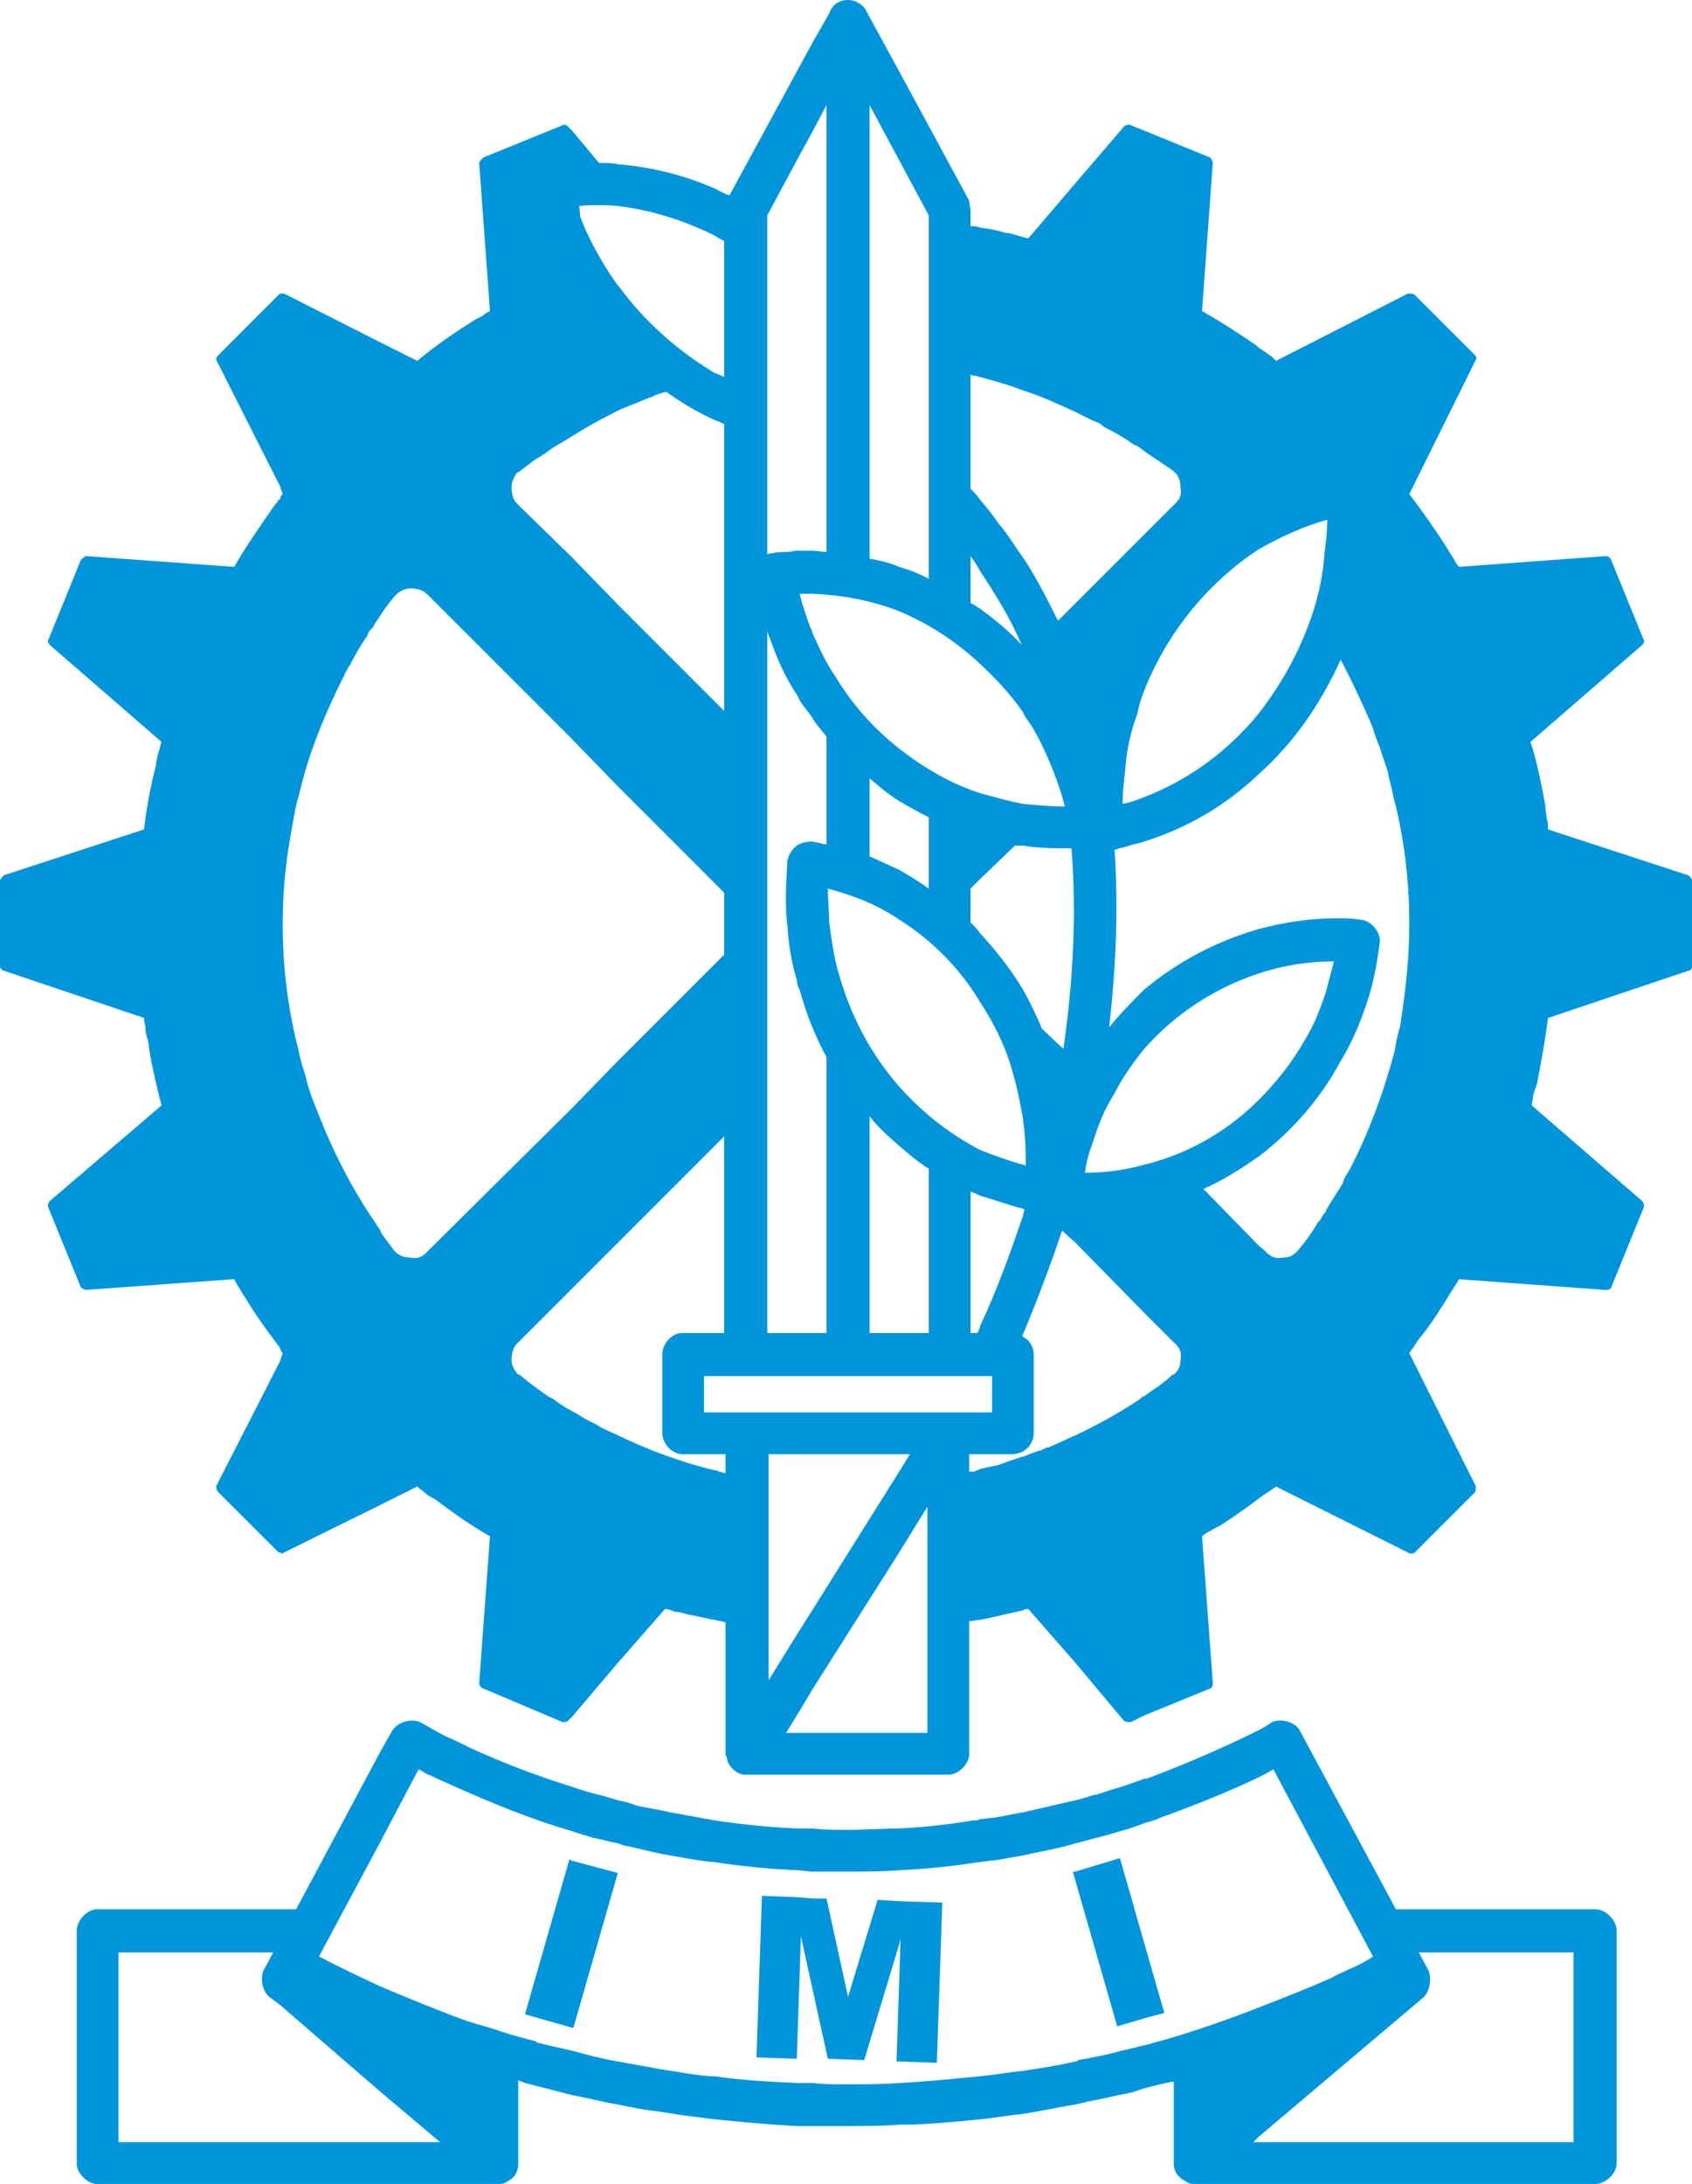 <?xml version="1.0" encoding="utf-8"?>
<!-- Generator: Adobe Illustrator 13.0.1, SVG Export Plug-In . SVG Version: 6.00 Build 14948)  -->
<!DOCTYPE svg PUBLIC "-//W3C//DTD SVG 1.1//EN" "http://www.w3.org/Graphics/SVG/1.1/DTD/svg11.dtd">
<svg version="1.1" id="Warstwa_1" xmlns="http://www.w3.org/2000/svg" xmlns:xlink="http://www.w3.org/1999/xlink" x="0px" y="0px"
	 width="90.504px" height="116.785px" viewBox="0 0 90.504 116.785" enable-background="new 0 0 90.504 116.785"
	 xml:space="preserve">
<polygon points="28.08,111.384 28.08,111.384 28.08,111.384 28.08,111.384 28.08,111.384 28.08,111.384 28.08,111.384 "/>
<path fill="#0095DA" d="M90.288,46.8L82.8,44.352c0-0.216,0-0.432-0.071-0.576c0-0.216-0.072-0.432-0.072-0.72
	c-0.217-1.152-0.432-2.304-0.793-3.384l5.977-5.184c0.072-0.072,0.145-0.216,0.072-0.288l-1.729-4.248
	c0-0.072-0.144-0.216-0.287-0.216l-7.849,0.576c-0.144-0.144-0.216-0.288-0.288-0.432c-0.144-0.216-0.287-0.432-0.359-0.576
	c-0.648-1.008-1.297-1.944-2.017-2.88l3.528-7.128c0.072-0.072,0.072-0.216,0-0.288l-3.24-3.24
	c-0.072-0.072-0.288-0.072-0.359-0.072l-7.057,3.6c-0.145-0.144-0.288-0.288-0.432-0.36c-0.145-0.144-0.36-0.216-0.504-0.36
	c0,0-0.072,0-0.072-0.072c-0.936-0.648-1.943-1.296-2.952-1.872l0.576-7.92c0-0.072-0.072-0.216-0.144-0.288L61.2,6.984l-0.72-0.288
	c-0.072-0.072-0.289,0-0.36,0.072l-2.593,3.024l-2.52,2.952c-0.145,0-0.216-0.072-0.287-0.072c-0.072,0-0.217-0.072-0.289-0.072
	c-0.216-0.072-0.432-0.144-0.647-0.144c-0.433-0.145-0.864-0.216-1.368-0.288c-0.145-0.072-0.288-0.072-0.504-0.072v-0.864
	c0-0.072-0.072-0.432-0.072-0.504l-3.744-6.912l-1.728-3.168C46.225,0.288,45.792,0,45.36,0c-0.504,0-0.864,0.288-1.008,0.72
	l-0.864,1.512l-0.864,1.584l-3.6,6.624c-0.288-0.072-0.504-0.216-0.792-0.36c-1.656-0.72-3.384-1.152-5.184-1.296
	C32.76,8.712,32.4,8.712,32.04,8.712L30.6,6.984l-0.216-0.216c-0.072-0.072-0.216-0.144-0.288-0.072l-4.248,1.728
	c-0.072,0.072-0.216,0.216-0.216,0.288l0.576,7.92c-0.144,0.072-0.288,0.144-0.432,0.288c-0.216,0.072-0.432,0.216-0.648,0.36
	c-0.936,0.576-1.944,1.296-2.808,2.016l-2.016-1.008l-5.112-2.592h-0.216c-0.072,0.072-0.072,0.072-0.072,0.072l-3.24,3.24
	c-0.072,0.072-0.144,0.216-0.072,0.288l3.384,6.696l0.144,0.432c-0.072,0.072-0.144,0.144-0.144,0.288
	c-0.072,0-0.144,0.072-0.144,0.144c-0.144,0.144-0.288,0.36-0.432,0.576c-0.648,0.936-1.296,1.872-1.872,2.88l-7.92-0.576
	c-0.072,0-0.216,0.144-0.288,0.216L2.592,34.2c-0.072,0.072,0,0.216,0.072,0.288l5.976,5.184c-0.072,0.144-0.072,0.36-0.144,0.504
	c-0.072,0.216-0.144,0.504-0.144,0.72c-0.288,1.08-0.504,2.232-0.648,3.456L0.216,46.8C0.144,46.872,0,47.016,0,47.088v4.608
	c0,0.072,0.144,0.216,0.216,0.216l7.488,2.52c0,0.216,0.072,0.36,0.072,0.504c0,0.288,0.072,0.504,0.144,0.72
	c0.144,1.152,0.432,2.304,0.72,3.456l-5.976,5.112c-0.072,0.072-0.144,0.288-0.072,0.359l1.728,4.248
	c0.072,0.072,0.216,0.145,0.288,0.145l7.92-0.576c0.072,0.145,0.144,0.288,0.288,0.504c0.072,0.145,0.216,0.36,0.36,0.576
	c0.504,0.863,1.152,1.729,1.8,2.592c0,0.072,0.072,0.217,0.144,0.288l-0.144,0.433l-3.384,6.623c-0.072,0.072,0,0.289,0.072,0.36
	l3.24,3.24c0,0,0,0,0.072,0c0.072,0.071,0.144,0.071,0.216,0l5.112-2.521l2.016-1.008c0.144,0.145,0.288,0.217,0.432,0.36
	s0.36,0.216,0.576,0.36c0.936,0.719,1.872,1.367,2.88,1.943L25.632,90c0,0.145,0.144,0.289,0.216,0.289l4.248,1.799
	c0.072,0,0.216,0,0.288-0.071L30.6,91.8l2.448-2.881l2.52-2.879c0.144,0,0.36,0.071,0.504,0.144c0.216,0,0.432,0.071,0.72,0.144
	c0.432,0.072,0.936,0.217,1.44,0.289c0.216,0.071,0.432,0.071,0.576,0.143v7.057c0,0,0,0.072,0.072,0.145
	c0,0.287,0.216,0.576,0.504,0.791c0.144,0.072,0.288,0.145,0.432,0.145c0.072,0,0.072,0,0.144,0h10.8c0.504,0,1.08-0.576,1.08-1.08
	v-7.128c0.217,0,0.432-0.071,0.576-0.071c0.792-0.145,1.584-0.361,2.305-0.505c0.071-0.071,0.143-0.071,0.287-0.071l2.52,2.879
	l2.593,3.097c0.071,0.071,0.288,0.071,0.36,0.071l0.72-0.359l3.528-1.439c0.071,0,0.144-0.145,0.144-0.289l-0.576-7.848
	c0.144-0.145,0.288-0.216,0.433-0.287c0.215-0.145,0.432-0.217,0.647-0.361c0.647-0.432,1.296-0.863,1.944-1.367
	c0.287-0.217,0.647-0.432,0.936-0.648l7.057,3.528c0.071,0.071,0.287,0.071,0.359,0l3.24-3.24c0-0.071,0.072-0.288,0-0.36
	l-3.528-7.056c0.072-0.144,0.216-0.288,0.288-0.433c0.145-0.215,0.288-0.432,0.432-0.575c0.721-0.937,1.297-1.944,1.944-2.952
	l7.849,0.576c0.144,0,0.287-0.072,0.287-0.145l1.729-4.248c0.072-0.072,0-0.287-0.072-0.359l-5.904-5.112
	c0-0.216,0.072-0.36,0.072-0.576c0.072-0.216,0.145-0.432,0.217-0.648c0.215-1.152,0.432-2.304,0.575-3.456l7.488-2.52
	c0.144,0,0.216-0.144,0.216-0.216v-4.608C90.504,47.016,90.432,46.872,90.288,46.8z M67.32,29.376
	c1.152-0.648,2.375-1.224,3.672-1.584c0,0.648-0.072,1.224-0.145,1.8c-0.072,1.08-0.287,2.088-0.576,3.024
	c-0.647,2.016-1.655,3.888-2.951,5.544c-1.584,1.944-3.672,3.528-6.12,4.464c-0.36,0.144-0.72,0.288-1.152,0.36
	c0-0.648,0.072-1.224,0.144-1.872c0.072-1.008,0.289-2.016,0.648-2.952c0.072-0.432,0.217-0.864,0.36-1.224
	C62.424,33.84,64.584,31.176,67.32,29.376z M51.912,20.016c0.072,0.072,0.145,0.072,0.216,0.072c0.072,0,0.216,0.072,0.288,0.072
	c0.792,0.216,1.584,0.432,2.305,0.72c0.936,0.288,1.871,0.72,2.807,1.152l0.865,0.432c0.144,0.072,0.215,0.072,0.359,0.144
	c0.145,0.072,0.216,0.144,0.288,0.216c0.576,0.288,1.08,0.576,1.584,0.936c0.144,0.072,0.216,0.072,0.288,0.144
	c0.216,0.144,0.288,0.216,0.288,0.216c0.504,0.36,1.079,0.72,1.584,1.08c0,0.072,0.071,0.072,0.071,0.072
	c0.217,0.216,0.289,0.504,0.289,0.792c0.071,0.288,0,0.576-0.217,0.792c0,0,0,0-0.072,0.072L61.2,28.584l-3.673,3.672l-0.936,0.936
	c-0.576-1.152-1.152-2.304-1.871-3.384c-0.433-0.576-0.793-1.224-1.297-1.8c-0.287-0.432-0.648-0.864-1.008-1.296
	c-0.145-0.216-0.288-0.36-0.504-0.576V20.016z M54.721,62.281c-0.793-0.217-1.584-0.505-2.305-0.793
	c-1.656-0.863-3.096-2.016-4.32-3.384c-1.439-1.656-2.52-3.6-3.167-5.832c-0.288-0.864-0.432-1.872-0.576-2.952
	c0-0.576-0.072-1.224-0.072-1.8c1.368,0.36,2.664,0.864,3.816,1.656c1.729,1.08,3.24,2.592,4.32,4.392
	c0.792,1.224,1.439,2.52,1.8,3.96c0.216,0.72,0.36,1.513,0.505,2.304c0,0.217,0.071,0.433,0.071,0.648
	c0.071,0.648,0.071,1.225,0.071,1.872C54.792,62.281,54.721,62.281,54.721,62.281z M54.792,64.656c0,0.145-0.071,0.217-0.071,0.36
	c-0.721,2.088-1.441,4.104-2.305,5.903c0,0.145-0.072,0.217-0.145,0.361h-0.359V63.72c0.216,0.072,0.359,0.145,0.504,0.216
	c0.721,0.216,1.368,0.433,2.088,0.647c0.072,0,0.145,0,0.217,0.072H54.792z M49.68,62.496v8.785h-3.168V59.688
	c0.432,0.576,1.008,1.08,1.584,1.584C48.6,61.705,49.104,62.136,49.68,62.496z M46.512,45.792v-4.176
	c0.504,0.432,1.008,0.864,1.584,1.224c0.504,0.288,1.008,0.576,1.584,0.864v3.816c-0.504-0.36-1.08-0.72-1.584-1.008
	C47.592,46.296,47.016,46.008,46.512,45.792z M54.721,52.92c-0.648-1.08-1.441-2.088-2.305-3.024
	c-0.145-0.216-0.288-0.36-0.504-0.576v-1.8l0.504-0.504l1.872-1.8h0.433c0.791,0.144,1.655,0.144,2.52,0.144h0.072
	c0.287,3.6,0.071,7.272-0.433,10.728l-1.151-1.08C55.439,54.288,55.08,53.568,54.721,52.92z M51.912,29.736
	c0.216,0.288,0.359,0.504,0.504,0.792c0.863,1.296,1.656,2.592,2.232,3.96c-0.648-0.72-1.44-1.368-2.232-1.944
	c-0.145-0.072-0.288-0.216-0.504-0.288V29.736z M46.512,5.616l1.584,2.952l1.584,2.952v19.44c-0.504-0.288-1.08-0.504-1.584-0.648
	c-0.504-0.216-1.08-0.36-1.584-0.432V5.616z M48.096,32.688c1.584,0.648,3.096,1.656,4.32,2.808
	c0.863,0.792,1.656,1.656,2.305,2.592c0.071,0.216,0.215,0.36,0.359,0.576c0.504,0.792,0.936,1.728,1.296,2.664
	c0.216,0.576,0.433,1.152,0.576,1.8c-0.72,0-1.513-0.072-2.231-0.144c-0.793-0.144-1.513-0.36-2.305-0.576
	c-1.584-0.504-3.023-1.368-4.32-2.376c-1.367-1.08-2.52-2.376-3.384-3.816c-0.504-0.72-0.864-1.512-1.224-2.304
	c-0.072-0.144-0.072-0.288-0.144-0.36c-0.216-0.576-0.432-1.224-0.576-1.8h0.72C45.072,31.824,46.656,32.112,48.096,32.688z
	 M41.04,11.52l1.584-2.952l0.864-1.584l0.72-1.368V29.52c-0.216,0-0.504-0.072-0.72-0.072h-0.864c-0.072,0-0.072,0-0.072,0
	c-0.288,0.072-0.504,0.072-0.648,0.072s-0.36,0-0.648,0.072c-0.072,0-0.144,0-0.216,0.072V11.52z M41.04,33.768
	c0.072,0.216,0.144,0.36,0.216,0.576c0.36,1.008,0.792,1.944,1.368,2.808c0.072,0.072,0.072,0.144,0.144,0.288
	c0.216,0.36,0.504,0.648,0.72,1.008c0.216,0.36,0.504,0.648,0.72,0.936v5.76c-0.072,0-0.072,0-0.144,0
	c-0.144-0.072-0.36-0.072-0.576-0.144c0,0,0,0-0.072,0c-0.288,0-0.576,0.072-0.792,0.216c-0.288,0.216-0.432,0.504-0.504,0.792
	c-0.072,1.224-0.144,2.376,0,3.528c0.072,1.008,0.216,1.944,0.504,2.88c0,0.216,0.072,0.36,0.144,0.504
	c0.216,0.72,0.432,1.44,0.72,2.088c0.216,0.504,0.432,1.008,0.72,1.512v14.761H41.04V33.768z M33.048,11.016
	c1.8,0.216,3.6,0.792,5.184,1.584c0.216,0.144,0.36,0.216,0.504,0.288v7.272c-0.144-0.072-0.288-0.144-0.504-0.216
	c-1.944-1.152-3.744-2.736-5.112-4.608l-0.072-0.072c-0.576-0.792-1.08-1.656-1.512-2.52c-0.191-0.382-0.347-0.764-0.496-1.146
	l-0.056-0.59C31.708,10.951,32.381,10.949,33.048,11.016z M27.648,25.272c0.072,0,0.072,0,0.144-0.072
	c0.288-0.216,0.576-0.432,0.864-0.648c0.288-0.144,0.576-0.36,0.864-0.576c0.36-0.216,0.72-0.432,1.08-0.648
	c0.792-0.504,1.584-0.936,2.448-1.368c0.432-0.216,0.936-0.36,1.368-0.576h0.072c0,0,0.072-0.072,0.144-0.072
	c0.144-0.072,0.144-0.072,0.216-0.072c0.216-0.144,0.504-0.216,0.792-0.288c0.792,0.576,1.656,1.08,2.592,1.512
	c0.216,0.072,0.36,0.144,0.504,0.216v15.336l-5.688-5.688l-2.448-2.52l-2.952-2.88c0-0.072-0.072-0.072-0.072-0.072
	c-0.144-0.216-0.216-0.504-0.216-0.792S27.504,25.488,27.648,25.272z M22.824,66.96c-0.072,0.072-0.072,0.072-0.072,0.072
	c-0.216,0.215-0.504,0.287-0.792,0.215c-0.288,0-0.576-0.072-0.792-0.287l-0.072-0.072c-0.216-0.288-0.432-0.576-0.648-0.864
	c-0.072-0.071-0.072-0.216-0.144-0.288c-0.144-0.216-0.288-0.432-0.432-0.648c-1.008-1.512-1.872-3.168-2.592-4.896
	c0-0.071-0.072-0.144-0.072-0.216c-0.072-0.072-0.072-0.145-0.072-0.145c-0.144-0.359-0.288-0.72-0.432-1.08
	c-0.144-0.432-0.288-0.792-0.36-1.224c-0.144-0.432-0.288-0.864-0.36-1.296c-0.576-2.232-0.864-4.464-0.864-6.84
	c0-1.944,0.216-3.744,0.576-5.544c0.072-0.432,0.144-0.864,0.288-1.296c0.504-2.232,1.368-4.32,2.376-6.336
	c0.072-0.072,0.072-0.216,0.144-0.288c0.072-0.144,0.144-0.288,0.216-0.36c0.288-0.576,0.576-1.08,0.936-1.584
	c0-0.072,0.072-0.216,0.144-0.288c0.144-0.144,0.216-0.216,0.216-0.288c0.072-0.144,0.216-0.288,0.288-0.432
	c0.216-0.36,0.504-0.72,0.792-1.08c0.072-0.072,0.072-0.072,0.072-0.072c0.216-0.216,0.504-0.36,0.792-0.36s0.576,0.072,0.792,0.216
	c0,0,0,0.072,0.072,0.072l7.776,7.776l2.448,2.52l5.688,5.688v3.312l-5.688,5.688l-2.448,2.52L22.824,66.96z M38.808,78.768
	c-0.144,0-0.216-0.072-0.36-0.072c-0.072-0.071-0.144-0.071-0.216-0.071c-1.8-0.433-3.528-1.08-5.184-1.873
	c-0.288-0.144-0.648-0.287-0.936-0.432c-0.072-0.072-0.216-0.145-0.36-0.216c-0.072-0.071-0.216-0.071-0.288-0.144
	c-0.288-0.145-0.576-0.36-0.864-0.504c-0.288-0.146-0.504-0.289-0.72-0.433c-0.072-0.071-0.216-0.144-0.288-0.216
	c-0.144-0.072-0.288-0.145-0.288-0.145c-0.504-0.359-1.008-0.72-1.512-1.151c-0.072,0-0.072,0-0.144-0.072
	c-0.144-0.216-0.288-0.433-0.288-0.72c0-0.288,0.072-0.576,0.216-0.793l10.656-10.655l0.504-0.504v10.513h-2.232
	c-0.576,0-1.08,0.575-1.08,1.151v4.176c0,0.576,0.504,1.151,1.08,1.151h2.304V78.768z M49.607,92.664h-7.56l0.576-0.936l0.864-1.439
	l4.608-7.272l1.512-2.448V92.664z M41.112,89.856V77.759h7.56l-0.576,0.937l-4.608,7.345l-0.864,1.367L41.112,89.856z
	 M37.656,75.528v-1.944h15.409v1.944H37.656z M62.855,73.44c-0.071,0.072-0.071,0.072-0.071,0.072s0,0-0.072,0
	c-0.216,0.216-0.504,0.432-0.792,0.647c-0.216,0.145-0.432,0.289-0.72,0.504c-0.072,0-0.144,0.072-0.216,0.145
	c-1.08,0.72-2.232,1.367-3.457,1.943c-0.504,0.217-0.936,0.433-1.439,0.648c-0.072,0-0.145,0-0.216,0.072
	c-0.072,0-0.144,0.072-0.144,0.072c-0.36,0.072-0.648,0.215-1.008,0.359h-0.072c-0.433,0.145-0.864,0.288-1.225,0.432
	c-0.359,0.072-0.648,0.145-1.008,0.217c-0.072,0.072-0.216,0.072-0.288,0.144H51.84v-0.937h2.305c0.215,0,0.432-0.071,0.576-0.143
	c0.359-0.217,0.575-0.576,0.575-1.009v-4.176c0-0.36-0.216-0.792-0.575-0.937c0-0.072-0.072-0.072-0.072-0.072s0.072,0,0.072-0.071
	c0.719-1.728,1.439-3.601,2.088-5.544l0.719,0.648l3.673,3.744l1.655,1.655c0.072,0,0.072,0.071,0.072,0.071
	c0.217,0.217,0.288,0.505,0.217,0.793C63.145,73.007,63.072,73.224,62.855,73.44z M61.2,62.281
	c-1.009,0.287-2.089,0.432-3.168,0.432c0.071-0.576,0.216-1.08,0.432-1.656c0.288-0.936,0.647-1.801,1.152-2.592
	c0.432-0.864,1.008-1.656,1.584-2.376c1.655-1.872,3.743-3.24,6.12-4.032c1.296-0.432,2.664-0.648,4.031-0.648
	c-0.144,0.576-0.287,1.08-0.432,1.656c-0.288,0.864-0.648,1.8-1.152,2.592c-0.647,1.152-1.512,2.232-2.447,3.168
	C65.664,60.48,63.576,61.705,61.2,62.281z M74.88,54.936c-0.144,0.432-0.216,0.864-0.288,1.296c-0.576,2.16-1.367,4.32-2.376,6.264
	c-0.071,0.145-0.144,0.217-0.216,0.36s-0.145,0.216-0.145,0.36c-0.287,0.504-0.647,1.008-0.936,1.512V64.8
	c-0.072,0.072-0.145,0.144-0.216,0.287c-0.072,0.145-0.144,0.217-0.216,0.289c-0.288,0.504-0.648,1.008-1.08,1.512l-0.072,0.072
	c-0.216,0.215-0.432,0.287-0.72,0.287c-0.288,0.072-0.576,0-0.792-0.215c-0.072,0-0.072,0-0.072-0.072L67.32,66.6l-2.952-3.024
	c1.008-0.432,2.016-1.08,2.952-1.728c1.8-1.368,3.312-3.096,4.392-5.112c0.576-0.936,1.009-1.944,1.368-3.024
	c0.359-1.008,0.576-2.16,0.72-3.312c0.072-0.576-0.504-1.224-1.079-1.224c-0.361-0.072-0.793-0.072-1.225-0.072
	c-1.439,0-2.809,0.216-4.176,0.576c-2.232,0.648-4.32,1.728-6.12,3.24c-0.648,0.648-1.296,1.296-1.872,2.016
	c0.359-3.168,0.504-6.336,0.288-9.504c0.071,0,0.144,0,0.216-0.072c0.145,0,0.359-0.072,0.576-0.144
	c0.287-0.072,0.576-0.144,0.792-0.216c2.304-0.72,4.392-1.944,6.12-3.6c1.871-1.656,3.312-3.744,4.392-6.12
	c0.576,1.08,1.08,2.16,1.584,3.312c0,0,0,0.072,0.072,0.144c0,0.144,0.071,0.144,0.071,0.216c0.072,0.288,0.217,0.648,0.36,1.008
	c0.144,0.432,0.288,0.864,0.433,1.296c0.072,0.432,0.216,0.864,0.287,1.296c0.576,2.16,0.864,4.464,0.864,6.84
	C75.384,51.264,75.168,53.136,74.88,54.936z M62.279,107.64l-1.079,0.287l-1.44,0.433l-2.232-7.776l-0.144-0.504h0.144l2.377-0.72
	l1.296,4.536L62.279,107.64z M48.096,101.664l-1.152-0.072l-1.583,5.185l-1.152-5.256h-0.72l-0.864-0.071l-1.872-0.072l-0.288,8.64
	l2.16,0.071v-0.144l0.216-6.407l0.648,2.951l0.792,3.6l1.945,0.072l1.871-6.191l0.072-0.288l-0.072,2.304l-0.144,4.248h0.144
	l2.016,0.072l0.289-8.568L48.096,101.664z M30.6,99.503l-0.144-0.071l-2.376,8.28l2.52,0.72h0.072l2.376-8.28L30.6,99.503z
	 M86.473,103.248v12.457c0,0.504-0.576,1.08-1.152,1.08H63.936c-0.215,0-0.359,0-0.504-0.145c-0.359-0.145-0.647-0.504-0.647-0.936
	v-4.393c-0.505,0.072-1.009,0.216-1.584,0.359c-0.216,0.072-0.433,0.145-0.648,0.217c-0.792,0.145-1.584,0.359-2.448,0.504
	c-0.144,0.072-0.359,0.072-0.576,0.145c-0.936,0.144-1.871,0.359-2.807,0.504c-0.793,0.071-1.513,0.215-2.305,0.287
	c-1.439,0.145-2.88,0.289-4.32,0.289c-0.936,0.071-1.871,0.071-2.808,0.071h-2.664c-1.44-0.071-2.952-0.216-4.392-0.36
	c-0.576-0.072-1.152-0.144-1.728-0.216c-0.432-0.071-0.936-0.144-1.368-0.216c-0.72-0.072-1.368-0.216-2.088-0.359
	c-0.864-0.145-1.656-0.361-2.448-0.504c-0.864-0.217-1.656-0.433-2.52-0.648c-0.144-0.072-0.216-0.072-0.36-0.145v4.465
	c0,0.432-0.216,0.791-0.576,0.936c-0.144,0.145-0.36,0.145-0.504,0.145H5.184c-0.504,0-1.08-0.576-1.08-1.08v-12.457
	c0-0.576,0.576-1.151,1.08-1.151H15.84l4.464-8.353l0.648-1.152c0.288-0.504,1.008-0.719,1.512-0.504
	c0.432,0.217,0.864,0.504,1.296,0.721c0.504,0.216,0.936,0.432,1.368,0.648c1.728,0.791,3.6,1.512,5.472,2.088
	c0.576,0.215,1.152,0.359,1.728,0.504c0.216,0.072,0.504,0.144,0.72,0.216c0.36,0.071,0.648,0.144,1.008,0.288
	c0.648,0.144,1.224,0.216,1.8,0.359l2.376,0.432c1.44,0.217,2.88,0.361,4.392,0.433h0.864c0.576,0.072,1.152,0.072,1.8,0.072
	c0.937,0,1.872-0.072,2.808-0.072c1.368-0.071,2.664-0.216,3.961-0.433c0.144,0,0.287,0,0.359-0.071
	c0.288,0,0.504-0.071,0.721-0.071c0.504-0.072,1.079-0.217,1.584-0.289c0.936-0.216,1.871-0.432,2.807-0.647
	c0.361-0.072,0.721-0.216,1.009-0.288h0.071c0.433-0.145,0.865-0.288,1.369-0.432c0.432-0.145,0.863-0.289,1.224-0.433
	c0.071,0,0.071,0,0.144,0c2.088-0.792,4.104-1.655,5.977-2.592c0.287-0.144,0.504-0.288,0.72-0.433c0.504-0.215,1.296,0,1.512,0.504
	l5.112,9.505H85.32C85.896,102.096,86.473,102.671,86.473,103.248z M23.544,114.552l-3.24-2.736l-5.328-4.607l-0.576-0.433
	c-0.36-0.288-0.504-1.008-0.288-1.44l0.504-0.936h-8.28v10.152H23.544z M67.32,107.352c1.296-0.504,2.592-1.009,3.888-1.584
	c0.504-0.288,1.08-0.504,1.655-0.792c0.217-0.145,0.433-0.217,0.576-0.359l-5.328-10.009c-0.215,0.144-0.504,0.288-0.791,0.433
	c-1.656,0.791-3.457,1.512-5.256,2.16c-0.289,0.143-0.576,0.215-0.864,0.287c-0.144,0.072-0.36,0.145-0.576,0.217
	c-0.433,0.144-0.937,0.287-1.44,0.432c-0.576,0.145-1.08,0.287-1.656,0.432c-0.936,0.288-1.871,0.432-2.807,0.648
	c-0.433,0.072-0.793,0.144-1.225,0.216c-0.359,0.071-0.721,0.071-1.08,0.144c0,0,0,0-0.072,0c-1.367,0.217-2.808,0.36-4.248,0.432
	c-0.936,0.072-1.871,0.072-2.808,0.072h-1.8c-0.288,0-0.576-0.072-0.864-0.072c-1.512-0.071-2.952-0.215-4.392-0.432
	c-0.936-0.072-1.872-0.287-2.808-0.432c-0.648-0.145-1.296-0.288-1.872-0.432c-0.144,0-0.288-0.072-0.504-0.145
	c-0.432-0.072-0.864-0.216-1.296-0.287c-0.432-0.145-0.792-0.217-1.152-0.361c-2.232-0.647-4.32-1.512-6.408-2.447
	c-0.504-0.217-0.936-0.432-1.44-0.648c-0.072-0.072-0.216-0.144-0.36-0.216l-2.088,3.96l-3.24,6.049
	c1.08,0.575,2.16,1.079,3.24,1.584c1.512,0.647,3.096,1.295,4.68,1.871c0.648,0.217,1.296,0.36,1.872,0.576
	c0.648,0.217,1.224,0.359,1.8,0.504c0.072,0.072,0.072,0.072,0.072,0.072c0.576,0.145,1.224,0.287,1.872,0.432
	c0.792,0.217,1.584,0.432,2.448,0.576c0.792,0.145,1.584,0.288,2.376,0.432c0.504,0.072,0.936,0.145,1.368,0.217
	c0.504,0.072,0.936,0.144,1.44,0.144c1.44,0.216,2.88,0.288,4.392,0.36h0.864c0.576,0.072,1.152,0.072,1.728,0.072h0.072
	c0.937,0,1.872,0,2.808-0.072c1.44-0.072,2.881-0.217,4.32-0.36c0.792-0.071,1.512-0.216,2.305-0.288
	c0.936-0.145,1.871-0.287,2.807-0.504c0.072,0,0.072,0,0.145-0.072c0.792-0.144,1.584-0.287,2.305-0.504
	c0.432-0.072,0.863-0.216,1.224-0.287c0.36-0.072,0.72-0.217,1.079-0.289C64.008,108.576,65.664,108,67.32,107.352z M84.168,104.4
	h-8.279l0.504,0.936c0.215,0.433,0.071,1.152-0.217,1.44l-8.855,7.488l-0.288,0.288h17.136V104.4z"/>
</svg>
